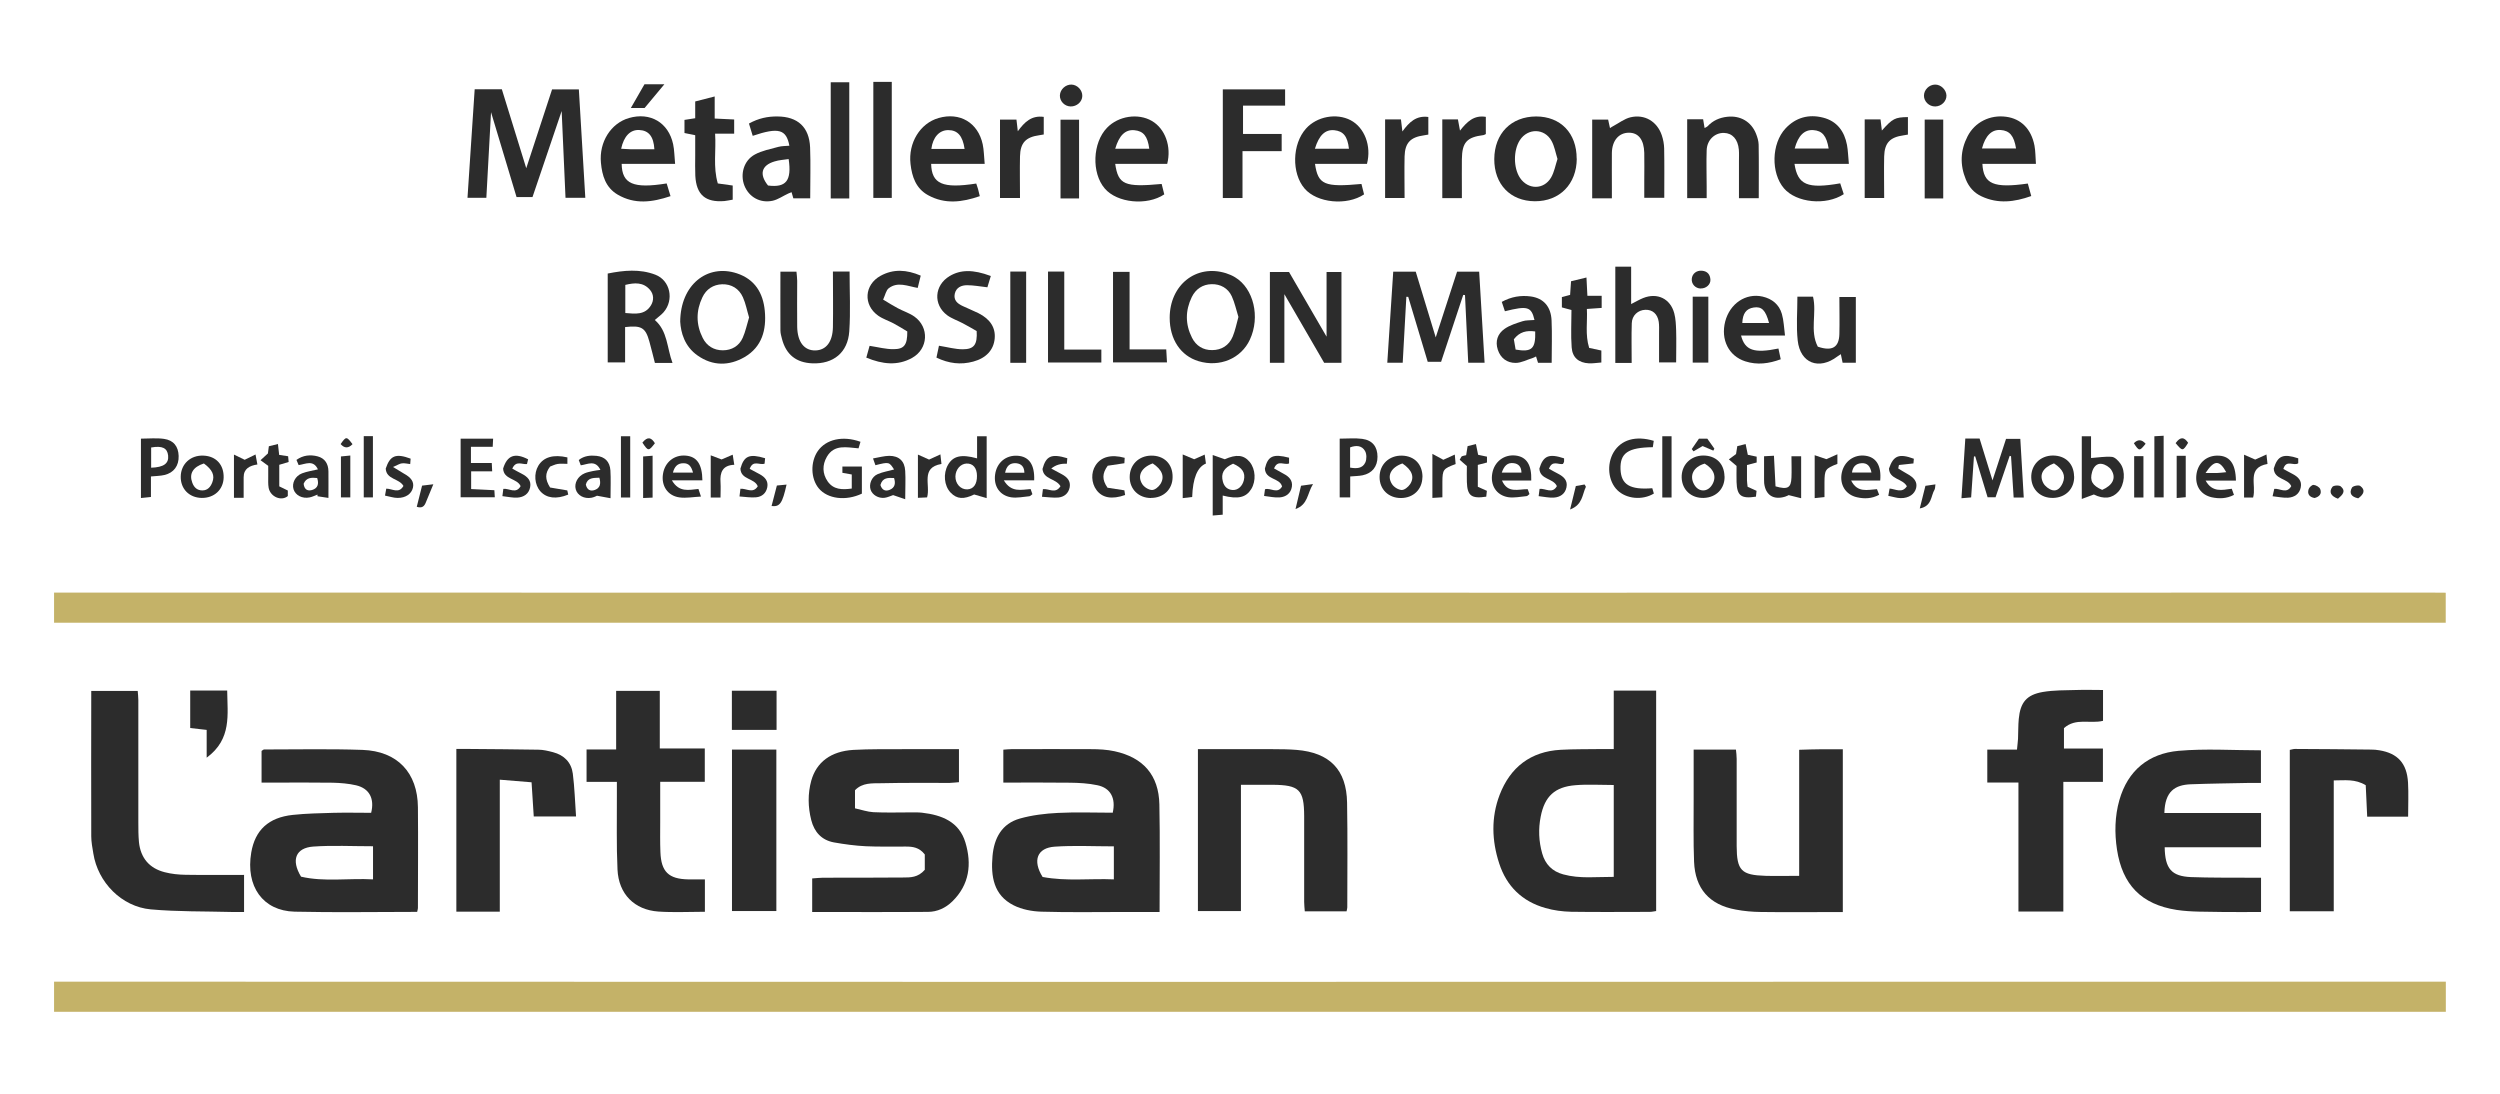 <?xml version="1.0" encoding="UTF-8"?>
<svg id="Calque_3" data-name="Calque 3" xmlns="http://www.w3.org/2000/svg" viewBox="0 0 240 105">
  <defs>
    <style>
      .cls-1 {
        fill: #2c2c2c;
      }

      .cls-1, .cls-2 {
        stroke-width: 0px;
      }

      .cls-2 {
        fill: #c4b268;
      }
    </style>
  </defs>
  <path class="cls-2" d="m234.8,97.13c-17.18,0-34.36,0-51.54,0-58.81,0-117.62,0-176.44,0-.52,0-1.03,0-1.63,0v-2.89c.46,0,.92,0,1.39,0,32.64,0,65.28.02,97.93.02,43.43,0,86.86-.01,130.29-.02v2.87Z"/>
  <path class="cls-2" d="m234.8,59.78c-76.15,0-152.3,0-228.46,0h-1.15v-2.89c.5,0,1,0,1.51,0,47.98,0,95.97.01,143.95.01,27.57,0,55.14,0,82.7-.01.48,0,.96,0,1.44.01v2.87Z"/>
  <path class="cls-1" d="m154.92,71.92v-5.62h4.07v21.16c-.17.02-.39.08-.62.08-2.51,0-5.03.03-7.54-.01-.83-.02-1.68-.13-2.47-.36-2.23-.63-3.73-2.09-4.44-4.29-.71-2.18-.78-4.4.04-6.56,1.02-2.66,2.97-4.18,5.87-4.34,1.27-.07,2.55-.05,3.83-.07.39,0,.78,0,1.26,0Zm-.01,3.44c-1.3,0-2.5-.08-3.68.02-1.97.16-2.94,1.07-3.32,3-.24,1.19-.19,2.38.14,3.55.29,1.04.97,1.73,2.02,2.01,1.6.44,3.21.23,4.85.24v-8.81Z"/>
  <path class="cls-1" d="m111.31,87.55c-1.19,0-2.26,0-3.33,0-2.68,0-5.36.05-8.03-.03-.89-.03-1.85-.21-2.64-.61-1.93-.97-2.2-2.79-2.03-4.72.15-1.73.89-3.12,2.63-3.61,1.17-.33,2.43-.48,3.65-.54,1.75-.09,3.51-.02,5.26-.02.32-1.38-.2-2.38-1.48-2.64-.85-.18-1.74-.23-2.62-.24-2.11-.03-4.22-.01-6.4-.01v-3.16c.28-.02.51-.05.75-.05,2.56,0,5.11-.02,7.67,0,.75,0,1.53.04,2.26.2,2.76.6,4.24,2.3,4.3,5.1.07,3.39.02,6.78.02,10.32Zm-11.21-3.36c2.28.43,4.57.13,6.83.23v-3.17c-1.95,0-3.83-.1-5.69.03-1.67.12-2.14,1.32-1.15,2.91Z"/>
  <path class="cls-1" d="m40.05,87.54c-3.96,0-7.87.07-11.77-.02-3.06-.08-4.71-2.44-4.16-5.68.37-2.15,1.65-3.36,3.99-3.61,1.3-.14,2.62-.16,3.94-.2,1.2-.03,2.39,0,3.58,0,.34-1.36-.17-2.34-1.44-2.64-.73-.17-1.5-.23-2.25-.25-1.87-.03-3.75-.01-5.63-.01-.39,0-.77,0-1.2,0v-3.04c.11-.07.18-.14.24-.14,3.15,0,6.3-.07,9.45.04,3.36.12,5.29,2.19,5.32,5.51.03,3.23,0,6.45,0,9.68,0,.07-.03.15-.07.35Zm-4.25-6.3c-1.99,0-3.87-.1-5.72.03-1.69.12-2.16,1.28-1.18,2.89,2.22.52,4.56.13,6.91.26v-3.18Z"/>
  <path class="cls-1" d="m77.97,87.54v-3.21c.37-.02.7-.07,1.04-.07,2.56,0,5.11,0,7.67-.02.72,0,1.45.01,2.1-.74v-1.47c-.53-.69-1.17-.76-1.82-.76-1.28-.01-2.56.03-3.83-.03-1.03-.05-2.06-.19-3.08-.37-1.18-.22-1.88-1-2.17-2.14-.32-1.26-.34-2.53,0-3.78.5-1.79,1.89-2.83,4.04-2.96,1.59-.09,3.19-.06,4.79-.07,1.76-.01,3.51,0,5.35,0v3.17c-.27.02-.58.06-.88.07-2.2,0-4.4-.02-6.59.03-.85.02-1.78-.08-2.51.67v1.74c.64.14,1.2.34,1.77.37,1.2.06,2.4.02,3.59.02.36,0,.72-.01,1.08.03,1.89.22,3.56.86,4.16,2.86.62,2.07.39,4.03-1.24,5.64-.65.64-1.46,1.02-2.36,1.02-3.67.03-7.34.01-11.13.01Z"/>
  <path class="cls-1" d="m162.6,71.96h4.05c.03.29.07.59.07.89,0,2.79,0,5.58,0,8.37.01,2.35.44,2.79,2.78,2.86,1.03.03,2.07,0,3.22,0v-12.1c.76-.02,1.42-.05,2.08-.05.68,0,1.35,0,2.11,0v15.63h-1.54c-2.12,0-4.23.02-6.35-.01-.79-.01-1.6-.08-2.38-.23-2.54-.46-3.91-2.01-4.01-4.6-.08-1.99-.03-3.99-.04-5.98,0-1.55,0-3.1,0-4.78Z"/>
  <path class="cls-1" d="m217.06,78.04v3.3h-9.25c.03,2.06.66,2.78,2.52,2.86,1.83.07,3.67.05,5.51.06.39,0,.78,0,1.22,0v3.29c-1.25,0-2.47.02-3.7,0-1.47-.04-2.96.02-4.41-.2-3.38-.53-5.2-2.41-5.72-5.8-.24-1.58-.21-3.19.23-4.74.81-2.86,2.82-4.47,5.67-4.73,2.6-.23,5.24-.05,7.92-.05v3.13c-.36,0-.74,0-1.12,0-1.87.04-3.75.06-5.62.13-1.49.06-2.48.65-2.53,2.76h9.27Z"/>
  <path class="cls-1" d="m119.13,75.35v12.11h-4.13v-15.54h1.09c2.04,0,4.07,0,6.11,0,.76,0,1.52.01,2.27.07,3.18.26,4.8,1.9,4.85,5.07.06,3.35.02,6.7.02,10.05,0,.11-.04.22-.07.38h-4.01c-.02-.3-.06-.61-.06-.91,0-2.75,0-5.5,0-8.25-.01-2.53-.48-2.97-3.03-2.99-.99,0-1.98,0-3.04,0Z"/>
  <path class="cls-1" d="m23.43,83.98v3.57c-.42,0-.81,0-1.19,0-2.59-.07-5.19-.02-7.77-.25-2.8-.26-5.07-2.59-5.51-5.36-.09-.55-.2-1.11-.2-1.66-.02-4.62,0-9.25,0-13.95h4.46c.02.27.06.58.06.88,0,3.91,0,7.82,0,11.73,0,.64,0,1.28.06,1.91.16,1.51.99,2.5,2.46,2.88.65.17,1.34.24,2.01.25,1.83.03,3.67.01,5.64.01Z"/>
  <path class="cls-1" d="m198.1,87.51h-4.33v-12.39h-2.99v-3.16h2.85c.04-.42.08-.72.1-1.03.03-.64.01-1.28.07-1.91.15-1.59.75-2.32,2.31-2.59,1.05-.18,2.14-.16,3.21-.19.83-.03,1.67,0,2.57,0v2.96c-1.24.31-2.61-.32-3.75.7v1.96h3.74v3.2h-3.8v12.45Z"/>
  <path class="cls-1" d="m67.67,87.53c-1.52,0-2.99.08-4.46-.02-2.31-.16-3.82-1.68-3.93-4.03-.11-2.35-.05-4.7-.06-7.05,0-.43,0-.86,0-1.37h-2.91v-3.11h2.84v-5.63h4.19v5.53h4.32v3.2h-4.28c0,1.35,0,2.62,0,3.88,0,.96-.02,1.91.02,2.87.07,1.89.79,2.58,2.65,2.62.51.01,1.03,0,1.62,0v3.1Z"/>
  <path class="cls-1" d="m47.99,87.52h-4.18v-15.62c.42,0,.86,0,1.29,0,2.19.02,4.39.03,6.58.07.47,0,.95.12,1.41.24,1.07.28,1.76.98,1.9,2.06.17,1.33.21,2.68.31,4.11h-4.06c-.07-1.05-.14-2.1-.21-3.28-1.08-.09-2.01-.17-3.05-.25v12.67Z"/>
  <path class="cls-1" d="m227.25,78.39c-.05-1.06-.1-2.07-.14-3.01-1.03-.62-1.99-.46-3.07-.46v12.56h-4.22v-15.49c.18-.03.33-.09.48-.09,2.43.01,4.87.03,7.3.06.28,0,.56.02.83.07,1.75.29,2.63,1.25,2.74,3.09.06,1.07.01,2.14.01,3.28h-3.94Z"/>
  <path class="cls-1" d="m70.27,71.96h4.26v15.5h-4.26v-15.5Z"/>
  <path class="cls-1" d="m48.18,8.58c.79,2.57,1.57,5.07,2.34,7.57.83-2.53,1.65-5.05,2.48-7.57h2.57c.21,3.45.41,6.89.62,10.41h-1.9c-.12-2.68-.24-5.4-.37-8.33-.97,2.85-1.89,5.56-2.8,8.26h-1.53c-.82-2.71-1.64-5.44-2.45-8.15-.15,2.69-.29,5.42-.45,8.22h-1.81c.23-3.45.46-6.92.69-10.42h2.61Z"/>
  <path class="cls-1" d="m138.33,34.73h-1.27c-.62-2.07-1.25-4.15-1.87-6.23-.06,0-.12,0-.18-.01-.12,2.09-.23,4.18-.35,6.33h-1.48c.19-2.88.38-5.79.57-8.74h2.16c.64,2.11,1.28,4.19,1.92,6.31.68-2.1,1.36-4.19,2.05-6.31h2.12c.17,2.89.34,5.78.52,8.74h-1.57c-.1-2.15-.2-4.32-.31-6.49-.06,0-.11-.02-.17-.02-.7,2.12-1.4,4.24-2.13,6.44Z"/>
  <path class="cls-1" d="m123.74,26.1c1.19,2.06,2.39,4.12,3.61,6.22v-6.21h1.43v8.72h-1.66c-1.22-2.11-2.49-4.3-3.82-6.59v6.59h-1.39v-8.72h1.83Z"/>
  <path class="cls-1" d="m151.37,15.22c-.01,2.45-1.64,4.11-4.02,4.1-2.36-.01-3.91-1.63-3.9-4.05.02-2.46,1.62-4.08,4.02-4.09,2.35,0,3.9,1.61,3.89,4.05Zm-1.85.04c-.19-.61-.29-1.22-.57-1.73-.67-1.23-2.28-1.25-3.04-.08-.64.98-.63,2.68.02,3.64.77,1.13,2.27,1.14,2.97-.04.31-.53.42-1.18.62-1.79Z"/>
  <path class="cls-1" d="m195.45,15.73h-5.14c.1,1.94,1.07,2.36,4.36,1.89.1.36.2.72.33,1.2-1.63.58-3.19.77-4.77.03-.72-.33-1.21-.89-1.51-1.62-.58-1.41-.53-2.8.17-4.15.7-1.36,2.16-2.08,3.7-1.87,1.43.19,2.41,1.17,2.72,2.77.1.53.09,1.08.14,1.76Zm-5.18-1.48h3.27c-.2-1.23-.62-1.71-1.48-1.77-.85-.06-1.46.53-1.79,1.77Z"/>
  <path class="cls-1" d="m130.7,17.66c.08.33.17.67.25,1-1.66,1.11-4.52.83-5.71-.56-1.26-1.47-1.2-4.27.14-5.76,1.04-1.16,2.92-1.51,4.28-.8,1.33.7,2.02,2.46,1.57,4.19h-4.99c.29,2,.9,2.26,4.46,1.93Zm-4.47-3.38h3.27c-.14-1.2-.54-1.69-1.41-1.78-.86-.08-1.46.46-1.86,1.78Z"/>
  <path class="cls-1" d="m177.49,15.73h-5.22c.31,2.03,1.24,2.42,4.39,1.87.11.34.23.7.34,1.04-1.71,1.12-4.55.83-5.74-.56-1.26-1.47-1.21-4.29.15-5.75.98-1.05,2.22-1.39,3.6-1.04,1.34.34,2.05,1.31,2.3,2.62.1.53.11,1.09.18,1.81Zm-5.21-1.47h3.27c-.2-1.22-.61-1.71-1.47-1.77-.85-.06-1.46.52-1.79,1.77Z"/>
  <path class="cls-1" d="m64.81,15.73h-5.13c.03,1.93,1.12,2.4,4.32,1.88.11.35.22.72.37,1.22-1.76.59-3.43.82-5.08-.15-1.15-.68-1.49-1.83-1.6-3.05-.19-2,.96-3.8,2.69-4.3,2.04-.59,3.79.43,4.24,2.51.12.56.12,1.16.19,1.89Zm-1.99-1.4c-.07-1.24-.55-1.81-1.46-1.85-.85-.04-1.47.59-1.73,1.8.32.02.63.04.94.05.75,0,1.5,0,2.25,0Z"/>
  <path class="cls-1" d="m94.53,15.73h-5.14c.05,1.93,1.1,2.39,4.33,1.89.05.17.12.34.17.52.05.19.09.38.17.69-1.7.59-3.34.8-4.96-.09-1.17-.64-1.55-1.77-1.69-3-.23-2.03.92-3.9,2.69-4.41,2.04-.59,3.79.44,4.24,2.52.12.56.12,1.16.19,1.88Zm-1.93-1.43c-.18-1.27-.68-1.81-1.57-1.81-.86,0-1.48.69-1.62,1.81h3.19Z"/>
  <path class="cls-1" d="m112.05,15.73h-4.99c.29,2,.9,2.26,4.46,1.93.08.33.17.67.25,1-1.66,1.11-4.52.83-5.71-.56-1.29-1.5-1.18-4.4.22-5.84,1.09-1.13,2.98-1.42,4.3-.65,1.27.74,1.9,2.44,1.47,4.13Zm-4.99-1.45h3.27c-.16-1.21-.56-1.7-1.43-1.78-.86-.08-1.46.48-1.84,1.78Z"/>
  <path class="cls-1" d="m60.01,31.4v3.39h-1.67v-8.53c1.55-.31,3.08-.46,4.57.11,1.44.55,1.82,2.42.8,3.6-.23.27-.54.47-.85.75,1.24,1.06,1.16,2.68,1.7,4.12h-1.69c-.17-.67-.34-1.36-.53-2.05-.37-1.34-.76-1.57-2.33-1.39Zm.02-1.35c.96.08,1.89.21,2.47-.75.28-.47.27-1.03-.09-1.46-.65-.78-1.51-.7-2.38-.49v2.7Z"/>
  <path class="cls-1" d="m112.29,30.51c0-3.16,2.55-5.18,5.41-4.28.3.1.6.22.87.39,1.78,1.07,2.43,3.81,1.42,5.98-.84,1.82-2.9,2.69-4.94,2.07-1.71-.52-2.76-2.09-2.76-4.16Zm6.6-.08c-.21-.66-.35-1.36-.64-1.99-.36-.78-1.09-1.18-1.94-1.16-.85.02-1.52.46-1.9,1.24-.63,1.3-.63,2.61.02,3.9.39.78,1.08,1.2,1.93,1.19.9,0,1.62-.44,1.98-1.3.24-.58.36-1.2.55-1.89Z"/>
  <path class="cls-1" d="m65.3,30.89c.02-3.56,2.6-5.58,5.44-4.65,1.73.57,2.52,1.89,2.68,3.6.17,1.81-.26,3.46-1.94,4.44-1.49.86-3.06.87-4.51-.15-1.26-.88-1.61-2.21-1.67-3.25Zm6.61-.42c-.2-.66-.32-1.33-.59-1.93-.37-.83-1.1-1.28-2-1.25-.85.03-1.52.47-1.89,1.25-.62,1.3-.62,2.61.03,3.9.39.78,1.08,1.19,1.93,1.19.85,0,1.56-.41,1.91-1.2.27-.6.4-1.27.61-1.95Z"/>
  <path class="cls-1" d="m77.76,19.04h-1.6c-.06-.2-.11-.39-.17-.59-.11.04-.22.08-.32.13-.5.23-.97.57-1.49.69-1.2.26-2.27-.35-2.71-1.43-.44-1.1-.07-2.44,1-3.01.68-.37,1.49-.52,2.25-.73.34-.09.7-.08,1.06-.11-.3-1.58-1.03-1.79-3.52-.95-.12-.39-.24-.77-.36-1.18.92-.51,1.8-.69,2.73-.68,1.95.01,3.06,1.02,3.14,2.98.06,1.59.01,3.18.01,4.88Zm-4.02-1.23c1.72.22,2.28-.46,1.97-2.54-.45.07-.92.09-1.36.23-1.27.38-1.48,1.25-.61,2.32Z"/>
  <path class="cls-1" d="m117.39,8.58h5.98v1.56h-4.04v2.72h3.71v1.65h-3.76v4.5h-1.89v-10.44Z"/>
  <path class="cls-1" d="m161.97,11.45h1.53c.05.28.09.54.14.84.11-.06.22-.1.29-.17.51-.55,1.15-.83,1.89-.91,1.25-.14,2.3.47,2.76,1.63.13.33.24.69.25,1.04.03,1.7.01,3.4.01,5.15h-1.9c0-1.22,0-2.41,0-3.59,0-.36.02-.72-.01-1.07-.09-1-.62-1.59-1.43-1.61-.89-.02-1.63.68-1.66,1.67-.04,1.15,0,2.31,0,3.46,0,.35,0,.71,0,1.13h-1.87v-7.56Z"/>
  <path class="cls-1" d="m154.73,19.04h-1.88v-7.56h1.53c.06.27.12.53.18.82.1-.07.2-.14.3-.19.55-.29,1.08-.71,1.67-.85,1.36-.32,2.55.4,3,1.72.14.41.22.85.23,1.28.03,1.55.01,3.1.01,4.73h-1.92c0-.52,0-1.1,0-1.68,0-.88.02-1.75,0-2.63-.03-1.26-.55-1.94-1.47-1.94-.97,0-1.62.75-1.64,1.94-.01,1.11,0,2.23,0,3.34v1.01Z"/>
  <path class="cls-1" d="m79.96,26.07h1.6c0,1.94.1,3.85-.03,5.74-.14,2.04-1.53,3.15-3.54,3.07-1.55-.06-2.52-.83-2.92-2.34-.07-.27-.15-.55-.15-.82-.01-1.86,0-3.72,0-5.64h1.54c.02.28.07.58.07.88,0,1.47-.02,2.95,0,4.42.03,1.47.69,2.29,1.76,2.26,1.02-.03,1.64-.82,1.67-2.23.03-1.74,0-3.49,0-5.34Z"/>
  <path class="cls-1" d="m156.65,34.84h-1.58v-9.24h1.52v3.59c.47-.24.81-.44,1.16-.58,1.35-.54,2.61.06,2.98,1.47.14.53.16,1.1.18,1.65.03.99,0,1.98,0,3.06h-1.64c0-.93,0-1.87,0-2.82,0-.36.02-.72-.03-1.07-.12-.77-.6-1.18-1.28-1.16-.71.02-1.29.54-1.31,1.29-.04,1.23-.01,2.46-.01,3.81Z"/>
  <path class="cls-1" d="m83.16,34.35c.13-.45.23-.82.32-1.15.84.13,1.57.33,2.31.32,1.02,0,1.32-.42,1.31-1.7-.38-.23-.84-.52-1.31-.77-.49-.26-1.04-.43-1.49-.75-1.45-1.03-1.33-2.96.23-3.82,1.24-.68,2.5-.6,3.86-.02-.1.4-.19.77-.29,1.18-.97-.17-1.92-.63-2.78.03-.26.2-.33.64-.54,1.09.55.33.97.6,1.41.83.52.28,1.11.46,1.59.8,1.45,1.03,1.34,3.1-.22,3.97-1.39.77-2.83.62-4.4-.03Z"/>
  <path class="cls-1" d="m95.12,26.49c-.13.43-.24.79-.33,1.09-.71-.08-1.33-.2-1.95-.2-.54,0-1.04.21-1.18.81-.14.63.26.96.76,1.19.5.24,1.02.44,1.52.69,1.13.57,1.65,1.4,1.55,2.44-.1,1.08-.82,1.87-2.05,2.2-1.2.33-2.35.19-3.54-.38.08-.4.16-.76.24-1.14.82.13,1.55.34,2.29.34,1.08,0,1.41-.45,1.33-1.75-.39-.22-.86-.5-1.34-.75-.49-.26-1.04-.44-1.48-.76-1.38-1.02-1.25-2.89.23-3.77,1.04-.62,2.25-.64,3.93-.01Z"/>
  <path class="cls-1" d="m70.33,19.17c-.32.05-.55.11-.78.13-1.83.15-2.7-.6-2.8-2.42-.03-.64-.01-1.28-.01-1.91,0-.64,0-1.27,0-1.99-.33-.07-.66-.13-1.03-.21v-1.26c.31-.05.64-.1,1.03-.16v-1.61c.62-.16,1.19-.31,1.87-.48v2.12c.66.03,1.24.06,1.87.09v1.36h-1.83c.11,1.63-.21,3.19.26,4.78.53.07.95.13,1.43.2v1.36Z"/>
  <path class="cls-1" d="m172.56,28.48h1.49c.38,1.56-.33,3.3.46,4.8,1.38.47,2.04.07,2.07-1.22.03-1.15,0-2.31,0-3.55h1.58v6.31h-1.27c-.06-.27-.11-.53-.17-.82-.13.09-.24.15-.33.22-1.76,1.34-3.57.66-3.81-1.53-.15-1.37-.03-2.77-.03-4.21Z"/>
  <path class="cls-1" d="m170.73,33.46c.08.37.15.67.22,1.03-1.14.42-2.25.57-3.4.2-1.59-.51-2.38-2.08-1.93-3.83.45-1.72,1.97-2.75,3.58-2.39.92.21,1.6.76,1.86,1.67.18.62.2,1.29.3,2.07h-4.22c.37,1.43,1.25,1.73,3.58,1.25Zm-.9-2.45c-.33-1.24-.71-1.61-1.47-1.49-.72.11-1.06.56-1.1,1.49h2.57Z"/>
  <path class="cls-1" d="m147.31,30.72c-.3-1.29-.67-1.38-2.84-.84-.09-.28-.19-.56-.3-.9.91-.5,1.83-.65,2.79-.52,1.21.17,1.93.96,1.99,2.3.06,1.34.01,2.68.01,4.07h-1.31c-.07-.22-.12-.4-.19-.61-.11.05-.2.11-.3.14-.56.17-1.11.48-1.67.48-.8,0-1.43-.44-1.7-1.26-.27-.82-.02-1.54.65-2.01.5-.35,1.13-.54,1.72-.73.33-.11.7-.08,1.14-.12Zm.07,1.1c-.82-.11-1.49.02-2.05.75.05.3.12.67.17.99,1.56.27,1.93-.08,1.88-1.74Z"/>
  <path class="cls-1" d="m83.84,7.86h1.77v11.14h-1.77V7.86Z"/>
  <path class="cls-1" d="m81.53,19.05h-1.78V7.9h1.78v11.15Z"/>
  <path class="cls-1" d="m191.57,47.74h-.76c-.4-1.31-.79-2.62-1.19-3.93-.04,0-.08,0-.12.01-.09,1.28-.18,2.57-.27,3.93-.27.02-.53.05-.93.08.13-1.94.25-3.82.37-5.73h1.37c.4,1.31.81,2.62,1.24,4.02.44-1.35.87-2.65,1.3-3.99h1.37c.11,1.87.22,3.72.33,5.63h-.97c-.08-1.31-.16-2.63-.25-3.96-.04-.01-.09-.02-.13-.04-.45,1.33-.9,2.66-1.36,3.99Z"/>
  <path class="cls-1" d="m100.61,26.07h1.56v7.49h3.56v1.24h-5.12v-8.73Z"/>
  <path class="cls-1" d="m108.44,26.1v7.44h3.52c.03.46.04.81.07,1.25h-5.18v-8.69h1.59Z"/>
  <path class="cls-1" d="m179,11.46h1.53c.04.36.08.69.13,1.07,1.04-1.16,1.26-1.27,2.5-1.29v1.68c-.11.02-.26.05-.41.07-1.31.18-1.83.72-1.87,2.02-.03,1.31,0,2.62,0,4h-1.87v-7.55Z"/>
  <path class="cls-1" d="m142.64,11.23v1.64c-.09.04-.16.09-.23.1-1.6.2-2.05.7-2.07,2.32-.01.96,0,1.91,0,2.87,0,.27,0,.54,0,.86h-1.88v-7.56h1.5c.05.3.11.63.2,1.08.65-.82,1.32-1.52,2.49-1.32Z"/>
  <path class="cls-1" d="m132.96,11.46h1.53c.04.36.08.69.14,1.16.65-.89,1.32-1.55,2.49-1.39v1.69c-.11.02-.26.05-.41.07-1.31.18-1.83.72-1.87,2.02-.03,1.31,0,2.62,0,4h-1.87v-7.55Z"/>
  <path class="cls-1" d="m96,19.01v-7.53h1.58c.04.34.08.67.13,1.12.65-.89,1.32-1.54,2.49-1.38v1.69c-.13.02-.27.05-.42.07-1.3.18-1.83.72-1.86,2.03-.03,1.31,0,2.62,0,4h-1.91Z"/>
  <path class="cls-1" d="m19.84,72.73v-2.66c-.54-.06-1.03-.12-1.58-.18v-3.6h3.55c.02,2.3.46,4.65-1.96,6.44Z"/>
  <path class="cls-1" d="m150.85,29.76c-.36-.1-.62-.17-.91-.25v-.99c.22-.06.47-.13.79-.21.03-.4.05-.82.09-1.31.48-.12.93-.23,1.48-.36.03.6.06,1.14.09,1.76h1.37v1.16c-.41.03-.83.06-1.42.1.07,1.22-.18,2.46.22,3.74.41.09.79.17,1.17.25v1.15c-.43.03-.82.1-1.2.08-.97-.05-1.58-.55-1.65-1.53-.09-1.18-.02-2.38-.02-3.58Z"/>
  <path class="cls-1" d="m74.55,70.07h-4.29v-3.76h4.29v3.76Z"/>
  <path class="cls-1" d="m98.51,34.83h-1.52v-8.76h1.52v8.76Z"/>
  <path class="cls-1" d="m103.59,19.05h-1.78v-7.56h1.78v7.56Z"/>
  <path class="cls-1" d="m186.55,19.05h-1.78v-7.57h1.78v7.57Z"/>
  <path class="cls-1" d="m82.61,42.4c-.07.25-.13.43-.19.64-1.14-.09-2.33-.41-3.04.81-.45.78-.44,1.62.08,2.37.56.79,1.38.81,2.31.68v-1.35c-.3-.05-.59-.1-.9-.16v-.6h1.87v2.6c-1.54.73-3.29.51-4.14-.51-.78-.94-.81-2.54-.09-3.58.79-1.13,2.39-1.5,4.09-.89Z"/>
  <path class="cls-1" d="m93.8,44.01v-2.13h.92v5.94c-.35-.1-.68-.2-1.2-.35-.99.48-1.65.46-2.26-.18-.63-.66-.73-1.83-.25-2.67.49-.84,1.26-1.04,2.78-.62Zm-.01,1.68c0-.77-.39-1.22-1.01-1.19-.58.03-1.04.57-1.06,1.23-.01.72.51,1.28,1.15,1.25.59-.03.93-.5.92-1.3Z"/>
  <path class="cls-1" d="m201.01,47.47c-.48.18-.78.29-1.16.43v-6.02h.89v2.09c.73-.05,1.38-.17,2.01-.11.29.03.61.37.81.65.52.73.4,2.01-.19,2.68-.6.68-1.42.75-2.36.28Zm.8-.44c1.01-.44,1.37-1.14.88-1.91-.18-.29-.59-.54-.93-.59-.48-.07-.79.31-.92.78-.24.85.02,1.3.97,1.72Z"/>
  <path class="cls-1" d="m117.38,47.56v1.85c-.32.03-.61.05-.96.08v-5.81c.39.14.71.25,1.16.41,1.1-.49,1.82-.44,2.4.27.55.68.62,1.81.14,2.59-.5.81-1.26,1-2.75.62Zm1-3.05c-.9.41-1.2.94-.98,1.74.13.47.44.76.93.79.51.03.94-.36,1.08-.94.17-.72-.15-1.2-1.04-1.59Z"/>
  <path class="cls-1" d="m162.5,28.48h1.5v6.33h-1.5v-6.33Z"/>
  <path class="cls-1" d="m14.49,45.75v1.96c-.31.03-.6.06-.96.1v-5.7c.74,0,1.48-.08,2.2.02.94.13,1.39.73,1.42,1.64.03.94-.46,1.62-1.37,1.83-.38.09-.78.09-1.29.14Zm.02-.85c1.22-.04,1.71-.41,1.63-1.17-.08-.72-.56-.96-1.63-.77v1.93Z"/>
  <path class="cls-1" d="m128.61,42.11c.75,0,1.47-.07,2.16.02.99.13,1.47.76,1.47,1.72,0,.94-.51,1.59-1.44,1.78-.35.07-.71.07-1.18.11v2.01h-1.01v-5.63Zm1,2.78c.62.11,1.19.09,1.46-.49.14-.3.14-.8-.02-1.09-.3-.55-.86-.58-1.44-.36v1.94Z"/>
  <path class="cls-1" d="m158.62,46.87c.07.22.11.37.15.51-1.1.67-2.64.52-3.5-.32-.89-.87-1.05-2.49-.36-3.65.72-1.2,2.12-1.61,3.85-1.09-.03.2-.06.41-.09.61-2.4.03-3.16.57-3.1,2.13.06,1.46.9,1.98,3.04,1.81Z"/>
  <path class="cls-1" d="m44.23,42.11h3.11c-.01.26-.03.47-.04.78h-2.09v1.56h2c.02.28.03.49.04.8h-2.02v1.7c.7.03,1.44.07,2.23.11.02.24.03.42.04.68h-3.28v-5.63Z"/>
  <path class="cls-1" d="m146.99,46.13h-2.8c.55,1.27,1.58.82,2.47.83.06.17.11.31.17.47-.11.08-.19.2-.29.2-.59.05-1.19.19-1.76.1-1.14-.19-1.73-1.16-1.52-2.3.2-1.11,1.13-1.82,2.23-1.7,1.05.12,1.56.88,1.51,2.39Zm-2.81-.76h1.88c-.01-.55-.27-.86-.78-.91-.56-.06-.88.25-1.11.91Z"/>
  <path class="cls-1" d="m67.29,47.67c-.76.04-1.43.17-2.07.08-1.14-.16-1.76-1.13-1.57-2.27.18-1.12,1.09-1.84,2.19-1.74,1.06.09,1.57.82,1.59,2.37h-2.93c.69,1.19,1.63.92,2.55.83.06.19.12.36.24.72Zm-.76-2.3c-.16-.59-.4-.91-.93-.9-.56,0-.85.33-1,.9h1.93Z"/>
  <path class="cls-1" d="m96.36,46.1c.73,1.23,1.69.9,2.58.85.06.19.11.33.17.49-.11.08-.2.19-.29.2-.59.05-1.19.19-1.76.1-1.1-.18-1.68-1.08-1.53-2.18.15-1.14,1.02-1.87,2.13-1.81,1.12.06,1.68.84,1.62,2.36h-2.91Zm1.98-.72c-.01-.55-.27-.86-.78-.91-.62-.05-.94.28-1.07.91h1.84Z"/>
  <path class="cls-1" d="m214.64,46.14h-2.9c.65,1.16,1.58.9,2.51.78.07.2.13.37.21.59-.72.37-1.43.38-2.13.23-1.05-.24-1.59-1.06-1.48-2.13.12-1.1.9-1.84,1.96-1.87,1.2-.03,1.81.71,1.84,2.4Zm-2.91-.73c.45,0,.77,0,1.08,0,.29-.01.58-.05.91-.08-.66-1.19-1.15-1.19-1.99.08Z"/>
  <path class="cls-1" d="m180.51,46.13h-2.8c.6,1.2,1.55.89,2.48.83.06.16.13.33.21.54-.71.38-1.42.4-2.12.24-1.11-.24-1.7-1.23-1.47-2.35.23-1.1,1.18-1.79,2.27-1.64,1.04.14,1.55.96,1.42,2.38Zm-.85-.77c-.12-.6-.39-.94-.98-.89-.53.04-.81.35-.89.89h1.86Z"/>
  <path class="cls-1" d="m21.47,45.85c-.03,1.16-.91,1.97-2.11,1.95-1.2-.02-2.03-.87-2.01-2.05.02-1.21.95-2.07,2.19-2.01,1.21.05,1.96.88,1.93,2.11Zm-1.89-1.36c-1.07.34-1.44,1-1.12,1.85.17.46.47.74.97.74.51,0,.79-.35.95-.77.26-.67.02-1.21-.81-1.82Z"/>
  <path class="cls-1" d="m165.56,45.74c.02,1.18-.8,2.02-2,2.06-1.2.04-2.08-.77-2.12-1.94-.04-1.21.85-2.12,2.07-2.13,1.22,0,2.02.78,2.04,2Zm-1.92-1.23c-1.08.31-1.49,1.16-.99,2.02.42.73,1.28.74,1.72,0,.45-.75.18-1.49-.73-2.03Z"/>
  <path class="cls-1" d="m110.5,47.81c-1.19,0-2.05-.84-2.05-2.01,0-1.17.85-2.03,2.03-2.06,1.27-.03,2.11.8,2.09,2.07-.01,1.17-.87,1.99-2.07,1.99Zm.15-3.32c-1.09.4-1.5,1.19-.99,1.99.18.28.6.55.93.56.27.01.64-.3.81-.57.44-.7.17-1.38-.75-1.99Z"/>
  <path class="cls-1" d="m136.55,45.82c-.02,1.17-.87,1.99-2.07,1.99-1.19,0-2.05-.84-2.04-2.02,0-1.21.92-2.08,2.15-2.05,1.21.03,1.98.85,1.97,2.08Zm-1.92-1.33c-1.1.39-1.51,1.18-1,1.98.18.29.6.55.93.57.27.01.64-.3.81-.56.45-.69.18-1.37-.74-1.99Z"/>
  <path class="cls-1" d="m199.12,45.74c.02,1.18-.8,2.02-2,2.06-1.2.04-2.08-.77-2.12-1.94-.04-1.21.85-2.12,2.07-2.13,1.22,0,2.02.78,2.04,2Zm-1.93-1.26c-1.07.4-1.46,1.09-1.03,1.9.16.3.54.59.87.68.49.12.8-.27.99-.69.31-.71.04-1.31-.83-1.88Z"/>
  <path class="cls-1" d="m170.3,43.75c.06,1.12.11,2.06.15,2.94,1.17.34,1.49.14,1.53-.83.03-.67,0-1.34,0-2.06h.93v4.03c-.35-.09-.68-.17-1.2-.3.01,0-.16.09-.34.15-1.12.34-1.88-.15-2.01-1.3-.01-.12-.01-.24-.01-.36,0-.71,0-1.42,0-2.22.33-.02.62-.03.95-.05Z"/>
  <path class="cls-1" d="m55.75,44.66c-.07-.17-.12-.32-.19-.5.52-.41,1.11-.46,1.69-.4.81.08,1.29.55,1.35,1.4.05.83.01,1.66.01,2.67-.38-.07-.72-.14-1.3-.24-.01,0-.25.14-.51.19-.72.14-1.37-.22-1.53-.81-.16-.58.19-1.25.85-1.53.25-.11.53-.16.8-.22.22-.05.44-.07.72-.11-.49-1.01-1.24-.52-1.89-.44Zm1.79,1.2c-.58.02-1.13-.01-1.3.66.11.5.43.68.88.51.48-.19.59-.58.42-1.17Z"/>
  <path class="cls-1" d="m28.67,44.65c-.07-.15-.13-.29-.21-.5.64-.46,1.34-.52,2.03-.34.69.18,1.03.71,1.04,1.43.01.79,0,1.59,0,2.56-.36-.06-.71-.11-1.05-.16,0-.05,0-.1,0-.16-.25.09-.49.22-.75.27-.71.15-1.37-.2-1.55-.78-.18-.58.16-1.28.82-1.53.47-.18.98-.25,1.52-.38-.44-.96-1.19-.5-1.86-.41Zm.48,1.79c.05.51.34.74.81.6.56-.17.67-.59.49-1.15-.56-.06-1.05-.05-1.3.55Z"/>
  <path class="cls-1" d="m86.91,47.93c-.48-.16-.8-.27-1.17-.4-.22.07-.52.22-.82.26-.6.07-1.17-.28-1.34-.77-.18-.53.09-1.25.67-1.5.5-.22,1.06-.3,1.58-.45-.47-.73-.48-.74-1.79-.41-.06-.16-.12-.34-.23-.65.57-.1,1.06-.24,1.56-.25.94,0,1.48.51,1.53,1.45.05.82,0,1.65,0,2.72Zm-1.08-2.04c-.56-.02-1.1-.07-1.31.67.14.46.45.65.9.46.48-.2.58-.6.41-1.13Z"/>
  <path class="cls-1" d="m54.47,43.92v.61c-.33,0-.64-.04-.94.01-.26.04-.52.18-.72.25-.49.63-.5,1.22,0,2.01.42.07.98.17,1.65.28.01.06.05.24.09.4-1.14.47-2.08.35-2.67-.31-.57-.64-.65-1.71-.2-2.46.5-.83,1.44-1.11,2.79-.8Z"/>
  <path class="cls-1" d="m107.97,43.95c-.01.17-.02.36-.03.52-.6.09-1.17.17-1.6.24-.54.75-.55,1.34-.02,2.11.42.07.98.15,1.62.25.02.1.05.28.07.45-1.27.45-2.19.28-2.75-.48-.5-.68-.54-1.66-.09-2.36.52-.82,1.5-1.09,2.8-.73Z"/>
  <path class="cls-1" d="m26.68,42.61c.05.43.08.73.12,1.06.31.05.57.09.86.13.02.18.03.33.05.55-.29.08-.57.17-.9.27v2.07c.24.12.51.25.82.4v.53c-.62.53-1.68.07-1.84-.79-.06-.35-.04-.71-.04-1.07,0-.36,0-.71,0-1.04-.24-.17-.44-.32-.74-.54.25-.23.42-.39.71-.65.01-.1.05-.37.09-.69.26-.06.52-.13.89-.22Z"/>
  <path class="cls-1" d="m166.71,44.73c-.28-.24-.47-.4-.74-.63.25-.19.42-.31.69-.51.03-.17.07-.47.12-.76.26-.06.49-.12.8-.2.07.34.14.66.21,1.03.28.06.57.12.85.18v.56c-.3.08-.59.15-.93.24,0,.52,0,.99,0,1.46,0,.19.04.39.06.63.28.13.55.25.86.39-.02.2-.04.39-.06.56-1.42.22-1.82-.09-1.86-1.4-.02-.51,0-1.03,0-1.54Z"/>
  <path class="cls-1" d="m140.13,44.14c.13-.22.16-.32.22-.34.1-.05.23-.06.4-.1.04-.27.09-.58.14-.87.26-.06.49-.12.8-.2.07.34.14.66.21,1.03.28.06.57.12.85.18v.56c-.3.08-.58.15-.88.23v2.1c.3.13.56.26.87.39-.02.2-.04.39-.06.56-1.42.22-1.82-.09-1.86-1.4-.02-.51,0-1.03,0-1.54-.23-.2-.44-.38-.69-.6Z"/>
  <path class="cls-1" d="m150.05,44.54c-.43.1-1.03-.41-1.35.46.29.16.58.33.88.48.54.28.94.65.8,1.31-.13.63-.61.94-1.21.98-.45.03-.92-.08-1.46-.14.04-.32.07-.5.09-.7.58-.06,1.22.52,1.66-.26-.34-.78-1.63-.61-1.68-1.69.38-1.23.91-1.46,2.37-.98,0,.1.01.21,0,.32-.01.07-.06.14-.11.22Z"/>
  <path class="cls-1" d="m72.75,46.7c-.3-.82-1.62-.62-1.67-1.71.34-1.22.85-1.46,2.37-1-.02.17-.03.35-.05.52-.48.18-1.1-.4-1.43.5.31.17.64.35.97.52.49.27.83.64.72,1.24-.11.58-.52.92-1.07.97-.49.05-1-.04-1.6-.08.04-.34.06-.52.09-.74.57-.05,1.2.5,1.66-.23Z"/>
  <path class="cls-1" d="m101.79,46.65c-.46-.74-1.61-.61-1.71-1.63.34-1.25.85-1.49,2.38-1.03-.01.17-.03.35-.04.53q-.88-.05-1.5.46c.38.21.71.39,1.04.56.49.27.84.64.73,1.24-.11.58-.52.92-1.07.98-.49.05-1-.04-1.59-.07.04-.34.06-.52.09-.73.57-.08,1.2.5,1.69-.29Z"/>
  <path class="cls-1" d="m36.96,47.58c.05-.28.08-.46.12-.67.58,0,1.21.52,1.65-.26-.41-.73-1.65-.61-1.7-1.67.42-1.25.96-1.48,2.39-.95-.01.14-.02.29-.04.52-.28-.03-.54-.1-.79-.07-.21.02-.41.16-.86.35.47.28.74.46,1.02.62.74.4,1.02.82.89,1.38-.14.58-.69.98-1.48.97-.38,0-.76-.14-1.19-.22Z"/>
  <path class="cls-1" d="m50.7,44.09c-.04.15-.07.29-.11.46-.47.06-1.06-.38-1.41.44.31.17.61.34.91.49.54.28.94.65.8,1.31-.13.63-.61.94-1.21.98-.45.03-.92-.08-1.45-.14.04-.32.07-.5.09-.7.58-.06,1.22.52,1.66-.26-.34-.77-1.63-.61-1.68-1.69.39-1.26,1.12-1.55,2.41-.88Z"/>
  <path class="cls-1" d="m121.35,47.62c.05-.32.07-.47.09-.65.53-.18,1.19.5,1.64-.27-.23-.86-1.6-.61-1.65-1.72.29-1.2.78-1.44,2.32-1.04v.55c-.46.2-1.09-.4-1.44.48.3.17.62.35.95.53.49.26.85.62.76,1.23-.1.64-.57.97-1.16,1.02-.49.04-.98-.08-1.51-.14Z"/>
  <path class="cls-1" d="m181.28,47.58c.05-.28.08-.46.12-.68.59.05,1.19.49,1.66-.22-.42-.76-1.66-.64-1.72-1.69.42-1.25.96-1.48,2.39-.95-.01.14-.02.29-.04.45-.47.05-.93.1-1.39.15-.02.11-.05.22-.07.33.28.17.55.35.83.5.74.4,1.02.82.89,1.38-.14.58-.69.98-1.48.97-.38,0-.76-.14-1.19-.22Z"/>
  <path class="cls-1" d="m218.17,47.63c.08-.38.12-.53.16-.7.55-.06,1.19.52,1.63-.26-.34-.78-1.63-.61-1.68-1.69.37-1.23.9-1.46,2.35-.98v.47c-.41.31-1.15-.4-1.43.55.28.15.57.32.87.47.54.28.94.65.8,1.31-.13.63-.61.94-1.21.98-.45.03-.92-.08-1.49-.14Z"/>
  <path class="cls-1" d="m159.58,41.88h.89v5.88h-.89v-5.88Z"/>
  <path class="cls-1" d="m207.71,41.83v5.92h-.89v-5.87c.27-.01.56-.03.89-.05Z"/>
  <path class="cls-1" d="m34.92,41.87h.88v5.88h-.88v-5.88Z"/>
  <path class="cls-1" d="m59.61,41.88h.89v5.88h-.89v-5.88Z"/>
  <path class="cls-1" d="m69.29,44.1c.31-.14.63-.27,1.05-.45.06.36.1.61.15.97-1.13.04-1.39.74-1.32,1.69.03.46,0,.93,0,1.45h-.94v-4.05c.37.14.7.26,1.05.4Z"/>
  <path class="cls-1" d="m216.31,47.76h-.88v-4.11c.39.17.69.3,1.07.47.24-.11.61-.28,1.08-.49.04.39.07.61.1.91-2.03.36-1.04,2.01-1.38,3.22Z"/>
  <path class="cls-1" d="m113.55,43.63c.37.15.66.27,1.09.46.17-.07.53-.23,1.01-.45.05.37.09.62.12.86q-1.23.5-1.32,3.21c-.27.03-.56.07-.91.11v-4.2Z"/>
  <path class="cls-1" d="m90.28,43.63c.04.39.07.61.1.91-2.04.35-1.03,2.01-1.38,3.21-.26.01-.55.03-.88.04v-4.15c.4.18.7.32,1.07.48.25-.11.62-.28,1.09-.5Z"/>
  <path class="cls-1" d="m23.39,47.79h-.93v-4.15c.38.19.69.34,1.03.5.24-.12.58-.29,1.04-.51.07.37.12.61.18.96-.74.11-1.32.4-1.32,1.23,0,.63,0,1.25,0,1.98Z"/>
  <path class="cls-1" d="m176.39,43.61c0,.46,0,.69,0,.92-1.17.46-1.23.55-1.24,1.8,0,.43,0,.87,0,1.39-.3.03-.59.06-.94.1v-4.12c.34.12.65.22,1.12.38.15-.07.52-.23,1.06-.47Z"/>
  <path class="cls-1" d="m137.51,43.57c.44.23.71.38,1.05.57.25-.12.62-.28,1.1-.5.03.42.06.67.08.91-1.19.44-1.26.53-1.27,1.7,0,.47,0,.94,0,1.49-.33.02-.62.04-.96.06v-4.23Z"/>
  <path class="cls-1" d="m61.87,8.09h1.91c-.7.84-1.29,1.55-1.9,2.28h-1.32c.47-.82.88-1.53,1.31-2.28Z"/>
  <path class="cls-1" d="m185.78,10.22c-.58.01-1.08-.47-1.08-1.03,0-.57.49-1.06,1.07-1.07.55-.01,1.07.49,1.09,1.05.01.55-.48,1.04-1.07,1.05Z"/>
  <path class="cls-1" d="m102.78,10.22c-.58-.01-1.06-.51-1.03-1.08.03-.56.55-1.04,1.12-1.02.56.02,1.05.54,1.03,1.1-.01.56-.53,1.01-1.12,1Z"/>
  <path class="cls-1" d="m208.96,43.76h.87v3.97c-.23.02-.52.05-.87.08v-4.05Z"/>
  <path class="cls-1" d="m33.63,47.75h-.9v-3.93c.26-.03.54-.06.9-.09v4.02Z"/>
  <path class="cls-1" d="m61.74,47.81v-3.99c.27-.02.56-.05.91-.07v4.02c-.27.01-.53.02-.91.04Z"/>
  <path class="cls-1" d="m205.77,47.76h-.89v-3.97h.89v3.97Z"/>
  <path class="cls-1" d="m163.26,27.7c-.51-.02-.89-.43-.85-.93.04-.5.46-.83.99-.78.52.05.77.37.8.85.03.48-.43.87-.93.85Z"/>
  <path class="cls-1" d="m40.01,48.65c.18-.7.34-1.34.51-2.03.31-.04.6-.07,1.08-.13-.27.66-.49,1.19-.71,1.72-.14.36-.34.62-.89.44Z"/>
  <path class="cls-1" d="m74.07,48.58c.16-.64.33-1.28.51-1.97.32-.03.61-.06.93-.09-.4,1.8-.64,2.15-1.44,2.06Z"/>
  <path class="cls-1" d="m126.05,46.47c-.57.93-.47,1.96-1.68,2.4.21-.86.36-1.52.53-2.24.31-.04.6-.08,1.15-.16Z"/>
  <path class="cls-1" d="m150.73,48.9c.22-.9.37-1.54.55-2.24.28-.05.57-.1.84-.15.06.12.14.2.12.24-.35.71-.29,1.7-1.51,2.16Z"/>
  <path class="cls-1" d="m184.3,48.8c.21-.82.37-1.46.54-2.16.29-.04.58-.09.96-.14-.03.22-.02.38-.08.5-.37.61-.24,1.59-1.42,1.81Z"/>
  <path class="cls-1" d="m162.41,43.11c.22-.32.44-.64.69-1h.8c.23.33.46.65.68.96-.03.06-.07.13-.1.19-.32-.14-.64-.27-1.03-.44-.22.13-.54.32-.87.51l-.17-.22Z"/>
  <path class="cls-1" d="m222.2,47.81c-.5-.09-.72-.39-.57-.85.06-.18.33-.43.48-.41.23.02.55.21.63.4.18.46-.09.74-.54.86Z"/>
  <path class="cls-1" d="m224.45,47.88c-.71-.26-.89-.66-.54-1.14.11-.15.66-.18.81-.04.52.46.16.81-.28,1.18Z"/>
  <path class="cls-1" d="m226.39,47.84c-.67-.14-.9-.5-.6-1.03.09-.16.63-.27.79-.16.53.39.35.8-.19,1.19Z"/>
  <path class="cls-1" d="m204.85,42.55q.57-.59,1.13.05c-.59.73-.62.73-1.13-.05Z"/>
  <path class="cls-1" d="m61.67,42.49c.51-.63.87-.48,1.2.06-.6.78-.64.78-1.2-.06Z"/>
  <path class="cls-1" d="m33.84,42.64q-.59.62-1.14-.01c.53-.75.57-.75,1.14.01Z"/>
  <path class="cls-1" d="m208.86,42.54c.46-.64.83-.59,1.2-.03-.51.82-.54.82-1.2.03Z"/>
</svg>